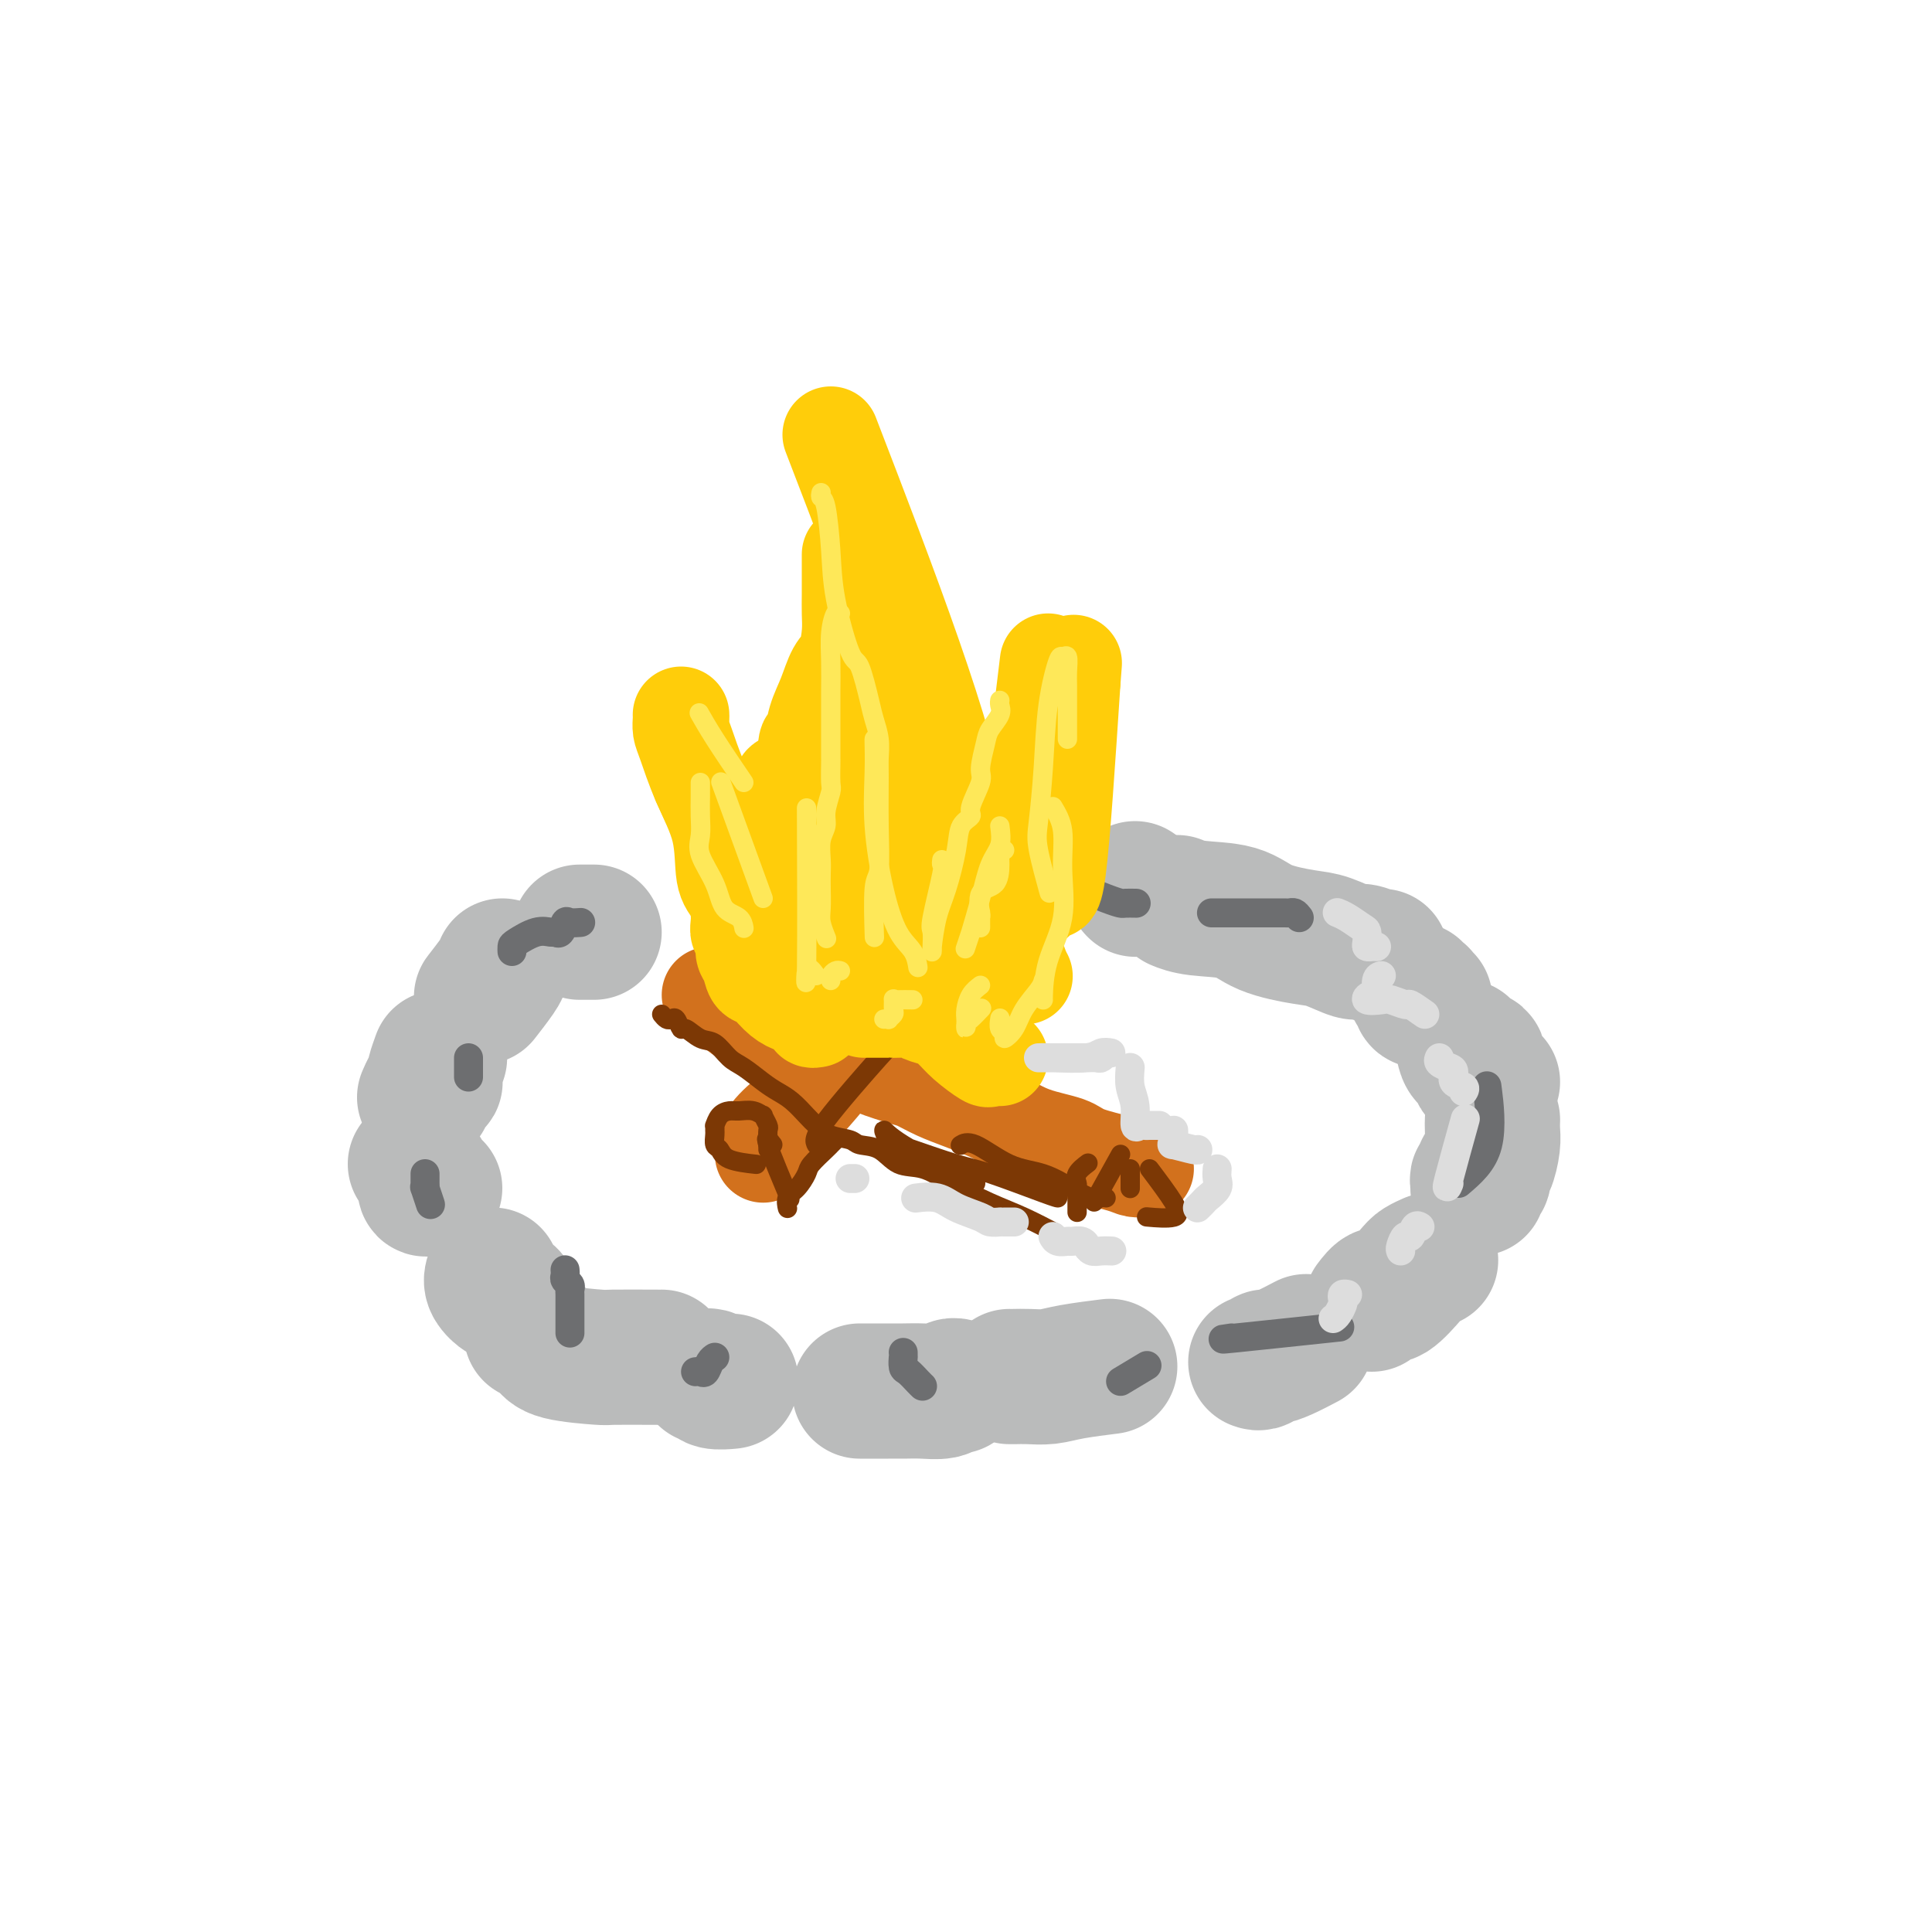 <svg viewBox='0 0 400 400' version='1.1' xmlns='http://www.w3.org/2000/svg' xmlns:xlink='http://www.w3.org/1999/xlink'><g fill='none' stroke='rgb(186,187,187)' stroke-width='28' stroke-linecap='round' stroke-linejoin='round'><path d='M123,193c-0.340,0.000 -0.679,0.000 -1,0c-0.321,0.000 -0.622,0.000 -1,0c-0.378,0.000 -0.833,0.000 -1,0c-0.167,0.000 -0.048,0.000 0,0c0.048,0.000 0.024,0.000 0,0'/><path d='M104,200c-0.083,0.393 -0.167,0.786 -1,2c-0.833,1.214 -2.417,3.250 -3,4c-0.583,0.750 -0.167,0.214 0,0c0.167,-0.214 0.083,-0.107 0,0'/><path d='M91,219c-0.424,1.186 -0.849,2.372 -1,3c-0.151,0.628 -0.030,0.697 0,1c0.030,0.303 -0.031,0.838 0,1c0.031,0.162 0.153,-0.049 0,0c-0.153,0.049 -0.580,0.359 -1,1c-0.420,0.641 -0.834,1.612 -1,2c-0.166,0.388 -0.083,0.194 0,0'/><path d='M86,241c0.303,0.257 0.607,0.514 1,1c0.393,0.486 0.876,1.202 1,2c0.124,0.798 -0.111,1.678 0,2c0.111,0.322 0.568,0.087 1,0c0.432,-0.087 0.838,-0.025 1,0c0.162,0.025 0.081,0.012 0,0'/><path d='M102,264c-0.204,0.611 -0.408,1.222 0,2c0.408,0.778 1.429,1.724 2,2c0.571,0.276 0.692,-0.118 1,0c0.308,0.118 0.802,0.748 1,1c0.198,0.252 0.099,0.126 0,0'/><path d='M110,276c1.163,0.649 2.326,1.298 3,2c0.674,0.702 0.860,1.456 3,2c2.140,0.544 6.234,0.878 8,1c1.766,0.122 1.205,0.033 3,0c1.795,-0.033 5.945,-0.009 8,0c2.055,0.009 2.016,0.003 2,0c-0.016,-0.003 -0.008,-0.001 0,0'/><path d='M146,285c0.400,-0.113 0.801,-0.226 1,0c0.199,0.226 0.198,0.793 1,1c0.802,0.207 2.408,0.056 3,0c0.592,-0.056 0.169,-0.016 0,0c-0.169,0.016 -0.085,0.008 0,0'/><path d='M178,288c0.269,-0.000 0.539,-0.000 1,0c0.461,0.000 1.114,0.001 2,0c0.886,-0.001 2.006,-0.004 3,0c0.994,0.004 1.864,0.015 3,0c1.136,-0.015 2.539,-0.057 4,0c1.461,0.057 2.979,0.211 4,0c1.021,-0.211 1.544,-0.788 2,-1c0.456,-0.212 0.845,-0.061 1,0c0.155,0.061 0.078,0.030 0,0'/><path d='M209,285c0.179,0.006 0.357,0.012 1,0c0.643,-0.012 1.750,-0.042 3,0c1.250,0.042 2.644,0.156 4,0c1.356,-0.156 2.673,-0.580 5,-1c2.327,-0.420 5.665,-0.834 7,-1c1.335,-0.166 0.668,-0.083 0,0'/><path d='M260,282c0.324,0.117 0.648,0.234 1,0c0.352,-0.234 0.732,-0.820 1,-1c0.268,-0.180 0.422,0.044 1,0c0.578,-0.044 1.579,-0.358 3,-1c1.421,-0.642 3.263,-1.612 4,-2c0.737,-0.388 0.368,-0.194 0,0'/><path d='M284,270c0.728,-0.953 1.456,-1.905 2,-2c0.544,-0.095 0.903,0.668 2,0c1.097,-0.668 2.933,-2.767 4,-4c1.067,-1.233 1.364,-1.601 2,-2c0.636,-0.399 1.610,-0.828 2,-1c0.390,-0.172 0.195,-0.086 0,0'/><path d='M306,246c0.030,-0.303 0.060,-0.607 0,-1c-0.060,-0.393 -0.209,-0.876 0,-1c0.209,-0.124 0.778,0.112 1,0c0.222,-0.112 0.098,-0.571 0,-1c-0.098,-0.429 -0.170,-0.826 0,-1c0.170,-0.174 0.581,-0.124 1,-1c0.419,-0.876 0.844,-2.678 1,-4c0.156,-1.322 0.042,-2.164 0,-3c-0.042,-0.836 -0.012,-1.668 0,-2c0.012,-0.332 0.006,-0.166 0,0'/><path d='M309,224c-0.731,-0.344 -1.462,-0.689 -2,-1c-0.538,-0.311 -0.883,-0.589 -1,-1c-0.117,-0.411 -0.007,-0.955 0,-1c0.007,-0.045 -0.089,0.408 0,0c0.089,-0.408 0.364,-1.676 0,-2c-0.364,-0.324 -1.367,0.297 -2,0c-0.633,-0.297 -0.895,-1.514 -1,-2c-0.105,-0.486 -0.052,-0.243 0,0'/><path d='M295,207c-0.415,0.121 -0.829,0.242 -1,0c-0.171,-0.242 -0.097,-0.848 0,-1c0.097,-0.152 0.219,0.152 0,0c-0.219,-0.152 -0.777,-0.758 -1,-1c-0.223,-0.242 -0.112,-0.121 0,0'/><path d='M286,198c-0.110,0.128 -0.220,0.256 -1,0c-0.780,-0.256 -2.231,-0.896 -3,-1c-0.769,-0.104 -0.855,0.330 -2,0c-1.145,-0.330 -3.348,-1.422 -5,-2c-1.652,-0.578 -2.751,-0.642 -5,-1c-2.249,-0.358 -5.647,-1.010 -8,-2c-2.353,-0.990 -3.662,-2.317 -6,-3c-2.338,-0.683 -5.706,-0.722 -8,-1c-2.294,-0.278 -3.512,-0.794 -4,-1c-0.488,-0.206 -0.244,-0.103 0,0'/><path d='M235,184c0.000,0.000 0.100,0.100 0.1,0.1'/><path d='M196,177c-3.917,-0.845 -7.833,-1.690 -10,-2c-2.167,-0.310 -2.583,-0.083 -3,0c-0.417,0.083 -0.833,0.024 -1,0c-0.167,-0.024 -0.083,-0.012 0,0'/></g>
<g fill='none' stroke='rgb(109,110,112)' stroke-width='6' stroke-linecap='round' stroke-linejoin='round'><path d='M120,191c0.202,-0.016 0.405,-0.033 0,0c-0.405,0.033 -1.417,0.114 -2,0c-0.583,-0.114 -0.738,-0.425 -1,0c-0.262,0.425 -0.630,1.585 -1,2c-0.370,0.415 -0.740,0.086 -1,0c-0.260,-0.086 -0.409,0.072 -1,0c-0.591,-0.072 -1.622,-0.373 -3,0c-1.378,0.373 -3.101,1.420 -4,2c-0.899,0.580 -0.973,0.695 -1,1c-0.027,0.305 -0.008,0.802 0,1c0.008,0.198 0.004,0.099 0,0'/><path d='M97,219c0.000,0.332 0.000,0.663 0,1c0.000,0.337 0.000,0.678 0,1c0.000,0.322 0.000,0.625 0,1c-0.000,0.375 0.000,0.821 0,1c0.000,0.179 0.000,0.089 0,0'/><path d='M88,243c0.002,0.346 0.004,0.692 0,1c-0.004,0.308 -0.015,0.577 0,1c0.015,0.423 0.056,1.000 0,1c-0.056,-0.000 -0.207,-0.577 0,0c0.207,0.577 0.774,2.308 1,3c0.226,0.692 0.113,0.346 0,0'/><path d='M117,263c-0.008,-0.089 -0.016,-0.178 0,0c0.016,0.178 0.057,0.624 0,1c-0.057,0.376 -0.211,0.682 0,1c0.211,0.318 0.789,0.649 1,1c0.211,0.351 0.057,0.724 0,1c-0.057,0.276 -0.015,0.455 0,1c0.015,0.545 0.004,1.455 0,2c-0.004,0.545 -0.001,0.723 0,1c0.001,0.277 0.000,0.652 0,1c-0.000,0.348 -0.000,0.668 0,1c0.000,0.332 0.000,0.677 0,1c-0.000,0.323 -0.000,0.626 0,1c0.000,0.374 0.000,0.821 0,1c-0.000,0.179 -0.000,0.089 0,0'/><path d='M144,284c0.332,-0.053 0.663,-0.105 1,0c0.337,0.105 0.678,0.368 1,0c0.322,-0.368 0.625,-1.368 1,-2c0.375,-0.632 0.821,-0.895 1,-1c0.179,-0.105 0.089,-0.053 0,0'/><path d='M187,280c-0.004,0.479 -0.009,0.958 0,1c0.009,0.042 0.030,-0.353 0,0c-0.030,0.353 -0.113,1.454 0,2c0.113,0.546 0.422,0.538 1,1c0.578,0.462 1.425,1.394 2,2c0.575,0.606 0.879,0.888 1,1c0.121,0.112 0.061,0.056 0,0'/><path d='M232,286c2.083,-1.250 4.167,-2.500 5,-3c0.833,-0.500 0.417,-0.250 0,0'/><path d='M255,277c-1.689,0.222 -3.378,0.444 1,0c4.378,-0.444 14.822,-1.556 19,-2c4.178,-0.444 2.089,-0.222 0,0'/><path d='M302,245c2.533,-2.156 5.067,-4.311 6,-8c0.933,-3.689 0.267,-8.911 0,-11c-0.267,-2.089 -0.133,-1.044 0,0'/><path d='M269,190c-0.326,-0.423 -0.652,-0.845 -1,-1c-0.348,-0.155 -0.719,-0.041 -1,0c-0.281,0.041 -0.474,0.011 -1,0c-0.526,-0.011 -1.386,-0.003 -2,0c-0.614,0.003 -0.981,0.001 -2,0c-1.019,-0.001 -2.690,-0.000 -4,0c-1.310,0.000 -2.258,0.000 -3,0c-0.742,-0.000 -1.277,-0.000 -2,0c-0.723,0.000 -1.635,0.000 -2,0c-0.365,-0.000 -0.182,-0.000 0,0'/><path d='M235,187c0.210,0.004 0.420,0.008 0,0c-0.420,-0.008 -1.469,-0.027 -2,0c-0.531,0.027 -0.544,0.100 -1,0c-0.456,-0.100 -1.353,-0.373 -3,-1c-1.647,-0.627 -4.042,-1.608 -5,-2c-0.958,-0.392 -0.479,-0.196 0,0'/></g>
<g fill='none' stroke='rgb(210,113,29)' stroke-width='20' stroke-linecap='round' stroke-linejoin='round'><path d='M147,206c0.236,0.076 0.472,0.152 1,0c0.528,-0.152 1.347,-0.533 2,0c0.653,0.533 1.139,1.978 2,3c0.861,1.022 2.095,1.621 3,2c0.905,0.379 1.481,0.538 3,1c1.519,0.462 3.982,1.226 6,2c2.018,0.774 3.591,1.559 5,2c1.409,0.441 2.655,0.537 4,1c1.345,0.463 2.788,1.293 4,2c1.212,0.707 2.192,1.292 4,2c1.808,0.708 4.444,1.541 6,2c1.556,0.459 2.032,0.545 3,1c0.968,0.455 2.430,1.280 4,2c1.570,0.720 3.250,1.333 5,2c1.750,0.667 3.570,1.386 5,2c1.430,0.614 2.470,1.124 4,2c1.530,0.876 3.550,2.119 6,3c2.450,0.881 5.329,1.399 7,2c1.671,0.601 2.133,1.285 4,2c1.867,0.715 5.140,1.460 7,2c1.860,0.540 2.309,0.876 3,1c0.691,0.124 1.626,0.035 2,0c0.374,-0.035 0.187,-0.018 0,0'/><path d='M158,239c-0.014,-0.192 -0.028,-0.384 0,-1c0.028,-0.616 0.097,-1.655 1,-3c0.903,-1.345 2.639,-2.995 4,-4c1.361,-1.005 2.346,-1.367 4,-3c1.654,-1.633 3.979,-4.539 6,-7c2.021,-2.461 3.740,-4.477 6,-6c2.260,-1.523 5.061,-2.552 8,-4c2.939,-1.448 6.014,-3.316 8,-5c1.986,-1.684 2.881,-3.184 4,-4c1.119,-0.816 2.463,-0.947 3,-1c0.537,-0.053 0.269,-0.026 0,0'/></g>
<g fill='none' stroke='rgb(124,56,5)' stroke-width='4' stroke-linecap='round' stroke-linejoin='round'><path d='M137,210c0.332,0.405 0.665,0.811 1,1c0.335,0.189 0.673,0.163 1,0c0.327,-0.163 0.643,-0.463 1,0c0.357,0.463 0.756,1.689 1,2c0.244,0.311 0.332,-0.294 1,0c0.668,0.294 1.915,1.486 3,2c1.085,0.514 2.009,0.350 3,1c0.991,0.650 2.050,2.112 3,3c0.950,0.888 1.791,1.200 3,2c1.209,0.800 2.785,2.087 4,3c1.215,0.913 2.070,1.453 3,2c0.930,0.547 1.934,1.102 3,2c1.066,0.898 2.195,2.139 3,3c0.805,0.861 1.285,1.342 2,2c0.715,0.658 1.663,1.494 3,2c1.337,0.506 3.063,0.684 4,1c0.937,0.316 1.086,0.772 2,1c0.914,0.228 2.591,0.228 4,1c1.409,0.772 2.548,2.317 4,3c1.452,0.683 3.217,0.506 5,1c1.783,0.494 3.586,1.660 6,3c2.414,1.340 5.441,2.854 8,4c2.559,1.146 4.651,1.924 7,3c2.349,1.076 4.957,2.450 6,3c1.043,0.550 0.522,0.275 0,0'/><path d='M223,251c0.000,-0.325 0.001,-0.650 0,-1c-0.001,-0.350 -0.002,-0.726 0,-1c0.002,-0.274 0.008,-0.445 0,-1c-0.008,-0.555 -0.030,-1.494 0,-2c0.030,-0.506 0.111,-0.579 0,-1c-0.111,-0.421 -0.415,-1.190 0,-2c0.415,-0.810 1.547,-1.660 2,-2c0.453,-0.340 0.226,-0.170 0,0'/><path d='M232,239c-2.083,3.750 -4.167,7.500 -5,9c-0.833,1.500 -0.417,0.750 0,0'/><path d='M202,245c-5.871,-2.988 -11.741,-5.977 -15,-8c-3.259,-2.023 -3.905,-3.082 -4,-3c-0.095,0.082 0.361,1.304 1,2c0.639,0.696 1.460,0.866 2,1c0.540,0.134 0.800,0.232 3,1c2.200,0.768 6.341,2.206 9,3c2.659,0.794 3.836,0.945 7,2c3.164,1.055 8.313,3.015 11,4c2.687,0.985 2.910,0.996 3,1c0.090,0.004 0.045,0.002 0,0'/><path d='M173,236c-0.430,0.431 -0.860,0.863 -1,1c-0.140,0.137 0.009,-0.020 0,0c-0.009,0.020 -0.178,0.217 -1,1c-0.822,0.783 -2.297,2.151 -3,3c-0.703,0.849 -0.633,1.180 -1,2c-0.367,0.820 -1.170,2.129 -2,3c-0.830,0.871 -1.686,1.306 -2,2c-0.314,0.694 -0.084,1.648 0,2c0.084,0.352 0.024,0.100 0,0c-0.024,-0.100 -0.012,-0.050 0,0'/><path d='M160,237c-0.867,-1.111 -1.733,-2.222 -1,0c0.733,2.222 3.067,7.778 4,10c0.933,2.222 0.467,1.111 0,0'/><path d='M169,237c-0.356,-0.686 -0.711,-1.372 2,-5c2.711,-3.628 8.490,-10.199 11,-13c2.510,-2.801 1.753,-1.831 2,-2c0.247,-0.169 1.499,-1.477 2,-2c0.501,-0.523 0.250,-0.262 0,0'/><path d='M194,209c0.000,0.000 0.100,0.100 0.1,0.1'/><path d='M159,237c-0.000,0.540 -0.000,1.080 0,1c0.000,-0.080 0.001,-0.780 0,-1c-0.001,-0.220 -0.004,0.038 0,0c0.004,-0.038 0.017,-0.373 0,-1c-0.017,-0.627 -0.062,-1.545 0,-2c0.062,-0.455 0.231,-0.448 0,-1c-0.231,-0.552 -0.863,-1.665 -1,-2c-0.137,-0.335 0.219,0.108 0,0c-0.219,-0.108 -1.015,-0.767 -2,-1c-0.985,-0.233 -2.159,-0.039 -3,0c-0.841,0.039 -1.350,-0.077 -2,0c-0.650,0.077 -1.442,0.348 -2,1c-0.558,0.652 -0.882,1.684 -1,2c-0.118,0.316 -0.028,-0.085 0,0c0.028,0.085 -0.004,0.656 0,1c0.004,0.344 0.044,0.460 0,1c-0.044,0.540 -0.172,1.504 0,2c0.172,0.496 0.644,0.525 1,1c0.356,0.475 0.596,1.397 2,2c1.404,0.603 3.973,0.887 5,1c1.027,0.113 0.514,0.057 0,0'/><path d='M238,242c1.964,2.619 3.929,5.238 5,7c1.071,1.762 1.250,2.667 0,3c-1.250,0.333 -3.929,0.095 -5,0c-1.071,-0.095 -0.536,-0.048 0,0'/><path d='M234,246c0.000,0.061 0.000,0.121 0,0c0.000,-0.121 0.000,-0.424 0,-1c-0.000,-0.576 0.000,-1.424 0,-2c0.000,-0.576 0.000,-0.879 0,-1c0.000,-0.121 0.000,-0.061 0,0'/><path d='M229,248c-0.280,-0.038 -0.561,-0.077 -1,0c-0.439,0.077 -1.037,0.268 -2,0c-0.963,-0.268 -2.290,-0.996 -4,-2c-1.710,-1.004 -3.804,-2.283 -6,-3c-2.196,-0.717 -4.496,-0.873 -7,-2c-2.504,-1.127 -5.213,-3.227 -7,-4c-1.787,-0.773 -2.654,-0.221 -3,0c-0.346,0.221 -0.173,0.110 0,0'/></g>
<g fill='none' stroke='rgb(255,205,10)' stroke-width='20' stroke-linecap='round' stroke-linejoin='round'><path d='M169,211c-0.434,0.088 -0.867,0.177 -1,0c-0.133,-0.177 0.036,-0.619 0,-1c-0.036,-0.381 -0.275,-0.702 -1,-1c-0.725,-0.298 -1.934,-0.573 -3,-1c-1.066,-0.427 -1.988,-1.005 -3,-2c-1.012,-0.995 -2.112,-2.407 -3,-3c-0.888,-0.593 -1.562,-0.368 -2,-1c-0.438,-0.632 -0.639,-2.123 -1,-3c-0.361,-0.877 -0.881,-1.141 -1,-2c-0.119,-0.859 0.164,-2.312 0,-3c-0.164,-0.688 -0.776,-0.611 -1,-1c-0.224,-0.389 -0.060,-1.245 0,-2c0.060,-0.755 0.016,-1.408 0,-2c-0.016,-0.592 -0.005,-1.121 0,-2c0.005,-0.879 0.002,-2.106 0,-3c-0.002,-0.894 -0.004,-1.453 0,-2c0.004,-0.547 0.013,-1.081 0,-2c-0.013,-0.919 -0.049,-2.224 0,-3c0.049,-0.776 0.184,-1.022 1,-2c0.816,-0.978 2.313,-2.687 3,-4c0.687,-1.313 0.565,-2.231 1,-3c0.435,-0.769 1.429,-1.388 2,-2c0.571,-0.612 0.720,-1.216 1,-2c0.280,-0.784 0.691,-1.750 1,-2c0.309,-0.250 0.517,0.214 1,0c0.483,-0.214 1.242,-1.107 2,-2'/><path d='M165,160c2.323,-2.843 2.131,-1.452 2,-2c-0.131,-0.548 -0.201,-3.036 0,-4c0.201,-0.964 0.673,-0.405 1,-1c0.327,-0.595 0.508,-2.343 1,-4c0.492,-1.657 1.295,-3.223 2,-5c0.705,-1.777 1.313,-3.765 2,-5c0.687,-1.235 1.452,-1.716 2,-3c0.548,-1.284 0.879,-3.371 1,-5c0.121,-1.629 0.032,-2.801 0,-4c-0.032,-1.199 -0.009,-2.424 0,-4c0.009,-1.576 0.002,-3.501 0,-5c-0.002,-1.499 -0.001,-2.571 0,-3c0.001,-0.429 0.000,-0.214 0,0'/><path d='M172,90c12.178,31.644 24.356,63.289 27,81c2.644,17.711 -4.244,21.489 -7,23c-2.756,1.511 -1.378,0.756 0,0'/><path d='M189,201c-3.043,-2.152 -6.086,-4.304 -7,-6c-0.914,-1.696 0.302,-2.936 1,-5c0.698,-2.064 0.876,-4.952 1,-6c0.124,-1.048 0.192,-0.254 0,-3c-0.192,-2.746 -0.643,-9.030 -1,-12c-0.357,-2.970 -0.620,-2.626 -1,-3c-0.380,-0.374 -0.877,-1.466 -1,-3c-0.123,-1.534 0.129,-3.511 0,-4c-0.129,-0.489 -0.637,0.509 -1,2c-0.363,1.491 -0.581,3.474 -1,5c-0.419,1.526 -1.041,2.595 -2,5c-0.959,2.405 -2.257,6.147 -3,8c-0.743,1.853 -0.931,1.816 -1,2c-0.069,0.184 -0.019,0.588 0,1c0.019,0.412 0.005,0.832 0,1c-0.005,0.168 -0.003,0.084 0,0'/><path d='M190,206c-0.261,0.057 -0.522,0.113 0,0c0.522,-0.113 1.827,-0.396 3,-1c1.173,-0.604 2.215,-1.528 3,-2c0.785,-0.472 1.312,-0.492 2,-1c0.688,-0.508 1.538,-1.503 2,-2c0.462,-0.497 0.535,-0.497 1,-1c0.465,-0.503 1.321,-1.509 2,-2c0.679,-0.491 1.180,-0.466 2,-1c0.820,-0.534 1.959,-1.626 3,-3c1.041,-1.374 1.983,-3.030 3,-4c1.017,-0.970 2.110,-1.254 3,-2c0.890,-0.746 1.579,-1.952 2,-3c0.421,-1.048 0.575,-1.936 1,-1c0.425,0.936 1.121,3.696 2,-3c0.879,-6.696 1.939,-22.848 3,-39'/><path d='M222,141c0.500,-6.500 0.250,-3.250 0,0'/><path d='M217,137c-1.125,9.464 -2.250,18.929 -4,27c-1.750,8.071 -4.125,14.750 -5,18c-0.875,3.250 -0.250,3.071 0,3c0.250,-0.071 0.125,-0.036 0,0'/><path d='M207,219c-0.834,-0.071 -1.668,-0.141 -2,0c-0.332,0.141 -0.162,0.494 -1,0c-0.838,-0.494 -2.685,-1.835 -4,-3c-1.315,-1.165 -2.100,-2.155 -3,-3c-0.900,-0.845 -1.915,-1.547 -3,-2c-1.085,-0.453 -2.239,-0.657 -3,-1c-0.761,-0.343 -1.127,-0.824 -2,-1c-0.873,-0.176 -2.252,-0.047 -3,0c-0.748,0.047 -0.866,0.013 -1,0c-0.134,-0.013 -0.283,-0.003 -1,0c-0.717,0.003 -2.001,0.001 -3,0c-0.999,-0.001 -1.714,-0.000 -2,0c-0.286,0.000 -0.143,0.000 0,0'/><path d='M176,204c-0.226,-0.301 -0.453,-0.601 -1,-1c-0.547,-0.399 -1.415,-0.895 -2,-1c-0.585,-0.105 -0.889,0.182 -1,0c-0.111,-0.182 -0.030,-0.832 0,-1c0.030,-0.168 0.008,0.147 0,0c-0.008,-0.147 -0.002,-0.756 0,-1c0.002,-0.244 0.001,-0.122 0,0'/><path d='M161,193c-0.259,-0.107 -0.518,-0.214 -1,0c-0.482,0.214 -1.186,0.748 -2,1c-0.814,0.252 -1.737,0.221 -2,0c-0.263,-0.221 0.134,-0.632 0,-1c-0.134,-0.368 -0.800,-0.691 -1,-1c-0.200,-0.309 0.065,-0.602 0,-1c-0.065,-0.398 -0.461,-0.900 -1,-2c-0.539,-1.100 -1.223,-2.798 -2,-4c-0.777,-1.202 -1.648,-1.907 -2,-4c-0.352,-2.093 -0.185,-5.572 -1,-9c-0.815,-3.428 -2.611,-6.803 -4,-10c-1.389,-3.197 -2.372,-6.216 -3,-8c-0.628,-1.784 -0.900,-2.334 -1,-3c-0.100,-0.666 -0.027,-1.449 0,-2c0.027,-0.551 0.008,-0.872 0,-1c-0.008,-0.128 -0.004,-0.064 0,0'/><path d='M145,162c5.833,12.500 11.667,25.000 14,30c2.333,5.000 1.167,2.500 0,0'/><path d='M210,194c-0.111,2.533 -0.222,5.067 0,6c0.222,0.933 0.778,0.267 1,0c0.222,-0.267 0.111,-0.133 0,0'/><path d='M212,202c0.000,0.000 0.100,0.100 0.1,0.1'/></g>
<g fill='none' stroke='rgb(254,232,89)' stroke-width='4' stroke-linecap='round' stroke-linejoin='round'><path d='M174,127c-0.309,-0.312 -0.619,-0.625 -1,0c-0.381,0.625 -0.834,2.186 -1,4c-0.166,1.814 -0.044,3.879 0,6c0.044,2.121 0.012,4.297 0,6c-0.012,1.703 -0.003,2.933 0,4c0.003,1.067 0.001,1.971 0,3c-0.001,1.029 -0.001,2.185 0,3c0.001,0.815 0.001,1.291 0,2c-0.001,0.709 -0.004,1.653 0,2c0.004,0.347 0.016,0.098 0,1c-0.016,0.902 -0.061,2.953 0,4c0.061,1.047 0.226,1.088 0,2c-0.226,0.912 -0.845,2.695 -1,4c-0.155,1.305 0.155,2.133 0,3c-0.155,0.867 -0.773,1.772 -1,3c-0.227,1.228 -0.062,2.778 0,4c0.062,1.222 0.020,2.114 0,3c-0.020,0.886 -0.019,1.765 0,3c0.019,1.235 0.057,2.826 0,4c-0.057,1.174 -0.208,1.931 0,3c0.208,1.069 0.774,2.448 1,3c0.226,0.552 0.113,0.276 0,0'/><path d='M169,202c-0.845,-1.173 -1.690,-2.345 -2,-1c-0.310,1.345 -0.083,5.208 0,-1c0.083,-6.208 0.024,-22.488 0,-29c-0.024,-6.512 -0.012,-3.256 0,0'/><path d='M154,162c-2.200,-3.244 -4.400,-6.489 -6,-9c-1.600,-2.511 -2.600,-4.289 -3,-5c-0.400,-0.711 -0.200,-0.356 0,0'/><path d='M145,162c-0.002,0.291 -0.003,0.582 0,1c0.003,0.418 0.011,0.963 0,2c-0.011,1.037 -0.040,2.564 0,4c0.040,1.436 0.151,2.779 0,4c-0.151,1.221 -0.562,2.321 0,4c0.562,1.679 2.098,3.939 3,6c0.902,2.061 1.170,3.924 2,5c0.830,1.076 2.224,1.367 3,2c0.776,0.633 0.936,1.610 1,2c0.064,0.390 0.032,0.195 0,0'/><path d='M158,186c-3.333,-9.167 -6.667,-18.333 -8,-22c-1.333,-3.667 -0.667,-1.833 0,0'/><path d='M170,102c-0.085,0.411 -0.171,0.822 0,1c0.171,0.178 0.598,0.122 1,2c0.402,1.878 0.780,5.689 1,9c0.220,3.311 0.282,6.121 1,10c0.718,3.879 2.091,8.827 3,11c0.909,2.173 1.354,1.572 2,3c0.646,1.428 1.494,4.883 2,7c0.506,2.117 0.671,2.894 1,4c0.329,1.106 0.821,2.542 1,4c0.179,1.458 0.044,2.939 0,4c-0.044,1.061 0.002,1.701 0,4c-0.002,2.299 -0.053,6.257 0,10c0.053,3.743 0.210,7.271 0,9c-0.210,1.729 -0.787,1.658 -1,4c-0.213,2.342 -0.061,7.098 0,9c0.061,1.902 0.030,0.951 0,0'/><path d='M181,153c-0.011,-0.011 -0.023,-0.022 0,1c0.023,1.022 0.079,3.077 0,6c-0.079,2.923 -0.294,6.714 0,11c0.294,4.286 1.098,9.068 2,13c0.902,3.932 1.902,7.013 3,9c1.098,1.987 2.296,2.881 3,4c0.704,1.119 0.916,2.463 1,3c0.084,0.537 0.042,0.269 0,0'/><path d='M195,178c-0.061,0.451 -0.121,0.902 0,1c0.121,0.098 0.425,-0.156 0,2c-0.425,2.156 -1.579,6.722 -2,9c-0.421,2.278 -0.111,2.266 0,3c0.111,0.734 0.021,2.213 0,3c-0.021,0.787 0.026,0.883 0,1c-0.026,0.117 -0.125,0.257 0,-1c0.125,-1.257 0.472,-3.909 1,-6c0.528,-2.091 1.236,-3.621 2,-6c0.764,-2.379 1.586,-5.607 2,-8c0.414,-2.393 0.422,-3.951 1,-5c0.578,-1.049 1.727,-1.590 2,-2c0.273,-0.410 -0.332,-0.689 0,-2c0.332,-1.311 1.599,-3.653 2,-5c0.401,-1.347 -0.064,-1.698 0,-3c0.064,-1.302 0.658,-3.554 1,-5c0.342,-1.446 0.431,-2.086 1,-3c0.569,-0.914 1.616,-2.101 2,-3c0.384,-0.899 0.103,-1.511 0,-2c-0.103,-0.489 -0.030,-0.854 0,-1c0.030,-0.146 0.015,-0.073 0,0'/><path d='M218,167c0.868,1.452 1.735,2.904 2,5c0.265,2.096 -0.073,4.835 0,8c0.073,3.165 0.555,6.757 0,10c-0.555,3.243 -2.149,6.137 -3,9c-0.851,2.863 -0.960,5.694 -1,7c-0.040,1.306 -0.011,1.087 0,1c0.011,-0.087 0.006,-0.044 0,0'/><path d='M216,203c-0.127,0.496 -0.253,0.991 -1,2c-0.747,1.009 -2.113,2.531 -3,4c-0.887,1.469 -1.295,2.884 -2,4c-0.705,1.116 -1.705,1.935 -2,2c-0.295,0.065 0.117,-0.622 0,-1c-0.117,-0.378 -0.762,-0.448 -1,-1c-0.238,-0.552 -0.068,-1.586 0,-2c0.068,-0.414 0.034,-0.207 0,0'/><path d='M208,176c-0.429,-0.226 -0.857,-0.452 -1,0c-0.143,0.452 0.000,1.583 0,3c-0.000,1.417 -0.144,3.120 -1,4c-0.856,0.880 -2.426,0.938 -3,2c-0.574,1.062 -0.154,3.128 0,4c0.154,0.872 0.041,0.548 0,1c-0.041,0.452 -0.011,1.678 0,2c0.011,0.322 0.003,-0.259 0,-1c-0.003,-0.741 -0.001,-1.640 0,-2c0.001,-0.360 0.000,-0.180 0,0'/><path d='M207,171c0.183,1.391 0.365,2.783 0,4c-0.365,1.217 -1.278,2.260 -2,4c-0.722,1.740 -1.251,4.176 -2,7c-0.749,2.824 -1.716,6.035 -2,7c-0.284,0.965 0.116,-0.317 0,0c-0.116,0.317 -0.747,2.233 -1,3c-0.253,0.767 -0.126,0.383 0,0'/><path d='M203,204c-0.732,0.561 -1.464,1.122 -2,2c-0.536,0.878 -0.876,2.074 -1,3c-0.124,0.926 -0.031,1.581 0,2c0.031,0.419 0.002,0.602 0,1c-0.002,0.398 0.024,1.010 0,1c-0.024,-0.010 -0.099,-0.642 0,-1c0.099,-0.358 0.373,-0.443 1,-1c0.627,-0.557 1.608,-1.588 2,-2c0.392,-0.412 0.196,-0.206 0,0'/><path d='M189,207c-1.154,-0.015 -2.308,-0.029 -3,0c-0.692,0.029 -0.921,0.103 -1,0c-0.079,-0.103 -0.006,-0.381 0,0c0.006,0.381 -0.055,1.423 0,2c0.055,0.577 0.225,0.691 0,1c-0.225,0.309 -0.844,0.815 -1,1c-0.156,0.185 0.150,0.050 0,0c-0.150,-0.050 -0.757,-0.014 -1,0c-0.243,0.014 -0.121,0.007 0,0'/><path d='M174,201c-0.310,-0.083 -0.619,-0.167 -1,0c-0.381,0.167 -0.833,0.583 -1,1c-0.167,0.417 -0.048,0.833 0,1c0.048,0.167 0.024,0.083 0,0'/><path d='M221,153c0.000,0.039 0.000,0.078 0,0c-0.000,-0.078 -0.000,-0.274 0,-1c0.000,-0.726 0.001,-1.982 0,-3c-0.001,-1.018 -0.003,-1.799 0,-3c0.003,-1.201 0.013,-2.822 0,-4c-0.013,-1.178 -0.049,-1.914 0,-3c0.049,-1.086 0.182,-2.522 0,-3c-0.182,-0.478 -0.679,0.003 -1,0c-0.321,-0.003 -0.466,-0.491 -1,1c-0.534,1.491 -1.456,4.961 -2,9c-0.544,4.039 -0.709,8.646 -1,13c-0.291,4.354 -0.707,8.456 -1,11c-0.293,2.544 -0.464,3.531 0,6c0.464,2.469 1.561,6.420 2,8c0.439,1.580 0.219,0.790 0,0'/></g>
<g fill='none' stroke='rgb(221,221,221)' stroke-width='6' stroke-linecap='round' stroke-linejoin='round'><path d='M276,273c0.312,-0.218 0.623,-0.437 1,-1c0.377,-0.563 0.819,-1.471 1,-2c0.181,-0.529 0.100,-0.678 0,-1c-0.100,-0.322 -0.219,-0.818 0,-1c0.219,-0.182 0.777,-0.052 1,0c0.223,0.052 0.112,0.026 0,0'/><path d='M290,259c-0.089,-0.180 -0.178,-0.360 0,-1c0.178,-0.640 0.622,-1.741 1,-2c0.378,-0.259 0.689,0.322 1,0c0.311,-0.322 0.622,-1.548 1,-2c0.378,-0.452 0.822,-0.129 1,0c0.178,0.129 0.089,0.065 0,0'/><path d='M300,245c-0.333,0.800 -0.667,1.600 0,-1c0.667,-2.600 2.333,-8.600 3,-11c0.667,-2.400 0.333,-1.200 0,0'/><path d='M303,226c0.230,-0.364 0.461,-0.727 0,-1c-0.461,-0.273 -1.612,-0.455 -2,-1c-0.388,-0.545 -0.013,-1.453 0,-2c0.013,-0.547 -0.337,-0.734 -1,-1c-0.663,-0.266 -1.640,-0.610 -2,-1c-0.360,-0.390 -0.103,-0.826 0,-1c0.103,-0.174 0.051,-0.087 0,0'/><path d='M295,210c-1.236,-0.875 -2.473,-1.750 -3,-2c-0.527,-0.250 -0.345,0.125 -1,0c-0.655,-0.125 -2.147,-0.749 -3,-1c-0.853,-0.251 -1.067,-0.130 -2,0c-0.933,0.130 -2.586,0.270 -3,0c-0.414,-0.270 0.411,-0.948 1,-1c0.589,-0.052 0.941,0.522 1,0c0.059,-0.522 -0.177,-2.141 0,-3c0.177,-0.859 0.765,-0.960 1,-1c0.235,-0.040 0.118,-0.020 0,0'/><path d='M285,196c-0.310,-0.015 -0.620,-0.030 -1,0c-0.380,0.030 -0.829,0.107 -1,0c-0.171,-0.107 -0.064,-0.396 0,-1c0.064,-0.604 0.083,-1.521 0,-2c-0.083,-0.479 -0.270,-0.520 -1,-1c-0.730,-0.480 -2.004,-1.398 -3,-2c-0.996,-0.602 -1.713,-0.886 -2,-1c-0.287,-0.114 -0.143,-0.057 0,0'/><path d='M230,218c-0.692,-0.113 -1.384,-0.226 -2,0c-0.616,0.226 -1.155,0.793 -3,1c-1.845,0.207 -4.996,0.056 -7,0c-2.004,-0.056 -2.860,-0.015 -3,0c-0.140,0.015 0.435,0.004 1,0c0.565,-0.004 1.120,-0.001 2,0c0.880,0.001 2.085,0.000 3,0c0.915,-0.000 1.540,0.001 2,0c0.460,-0.001 0.754,-0.004 1,0c0.246,0.004 0.444,0.015 1,0c0.556,-0.015 1.469,-0.056 2,0c0.531,0.056 0.682,0.207 1,0c0.318,-0.207 0.805,-0.774 1,-1c0.195,-0.226 0.097,-0.113 0,0'/><path d='M234,221c-0.120,1.359 -0.239,2.718 0,4c0.239,1.282 0.838,2.487 1,4c0.162,1.513 -0.111,3.334 0,4c0.111,0.666 0.608,0.179 1,0c0.392,-0.179 0.680,-0.048 1,0c0.320,0.048 0.673,0.013 1,0c0.327,-0.013 0.626,-0.003 1,0c0.374,0.003 0.821,0.001 1,0c0.179,-0.001 0.089,-0.000 0,0'/><path d='M243,234c0.008,0.342 0.016,0.684 0,1c-0.016,0.316 -0.057,0.607 0,1c0.057,0.393 0.211,0.890 0,1c-0.211,0.110 -0.789,-0.166 0,0c0.789,0.166 2.943,0.776 4,1c1.057,0.224 1.016,0.064 1,0c-0.016,-0.064 -0.008,-0.032 0,0'/><path d='M252,242c-0.055,0.674 -0.109,1.347 0,2c0.109,0.653 0.383,1.285 0,2c-0.383,0.715 -1.423,1.512 -2,2c-0.577,0.488 -0.691,0.667 -1,1c-0.309,0.333 -0.814,0.820 -1,1c-0.186,0.180 -0.053,0.051 0,0c0.053,-0.051 0.027,-0.026 0,0'/><path d='M230,259c0.174,0.009 0.348,0.017 0,0c-0.348,-0.017 -1.220,-0.061 -2,0c-0.780,0.061 -1.470,0.227 -2,0c-0.530,-0.227 -0.900,-0.846 -1,-1c-0.100,-0.154 0.072,0.156 0,0c-0.072,-0.156 -0.387,-0.777 -1,-1c-0.613,-0.223 -1.523,-0.046 -2,0c-0.477,0.046 -0.520,-0.039 -1,0c-0.480,0.039 -1.399,0.203 -2,0c-0.601,-0.203 -0.886,-0.772 -1,-1c-0.114,-0.228 -0.057,-0.114 0,0'/><path d='M210,253c-0.344,0.000 -0.687,0.001 -1,0c-0.313,-0.001 -0.595,-0.002 -1,0c-0.405,0.002 -0.933,0.009 -1,0c-0.067,-0.009 0.329,-0.034 0,0c-0.329,0.034 -1.381,0.128 -2,0c-0.619,-0.128 -0.804,-0.479 -2,-1c-1.196,-0.521 -3.403,-1.212 -5,-2c-1.597,-0.788 -2.584,-1.674 -4,-2c-1.416,-0.326 -3.262,-0.093 -4,0c-0.738,0.093 -0.369,0.047 0,0'/><path d='M177,244c-0.417,0.000 -0.833,0.000 -1,0c-0.167,0.000 -0.083,0.000 0,0'/></g>
</svg>
